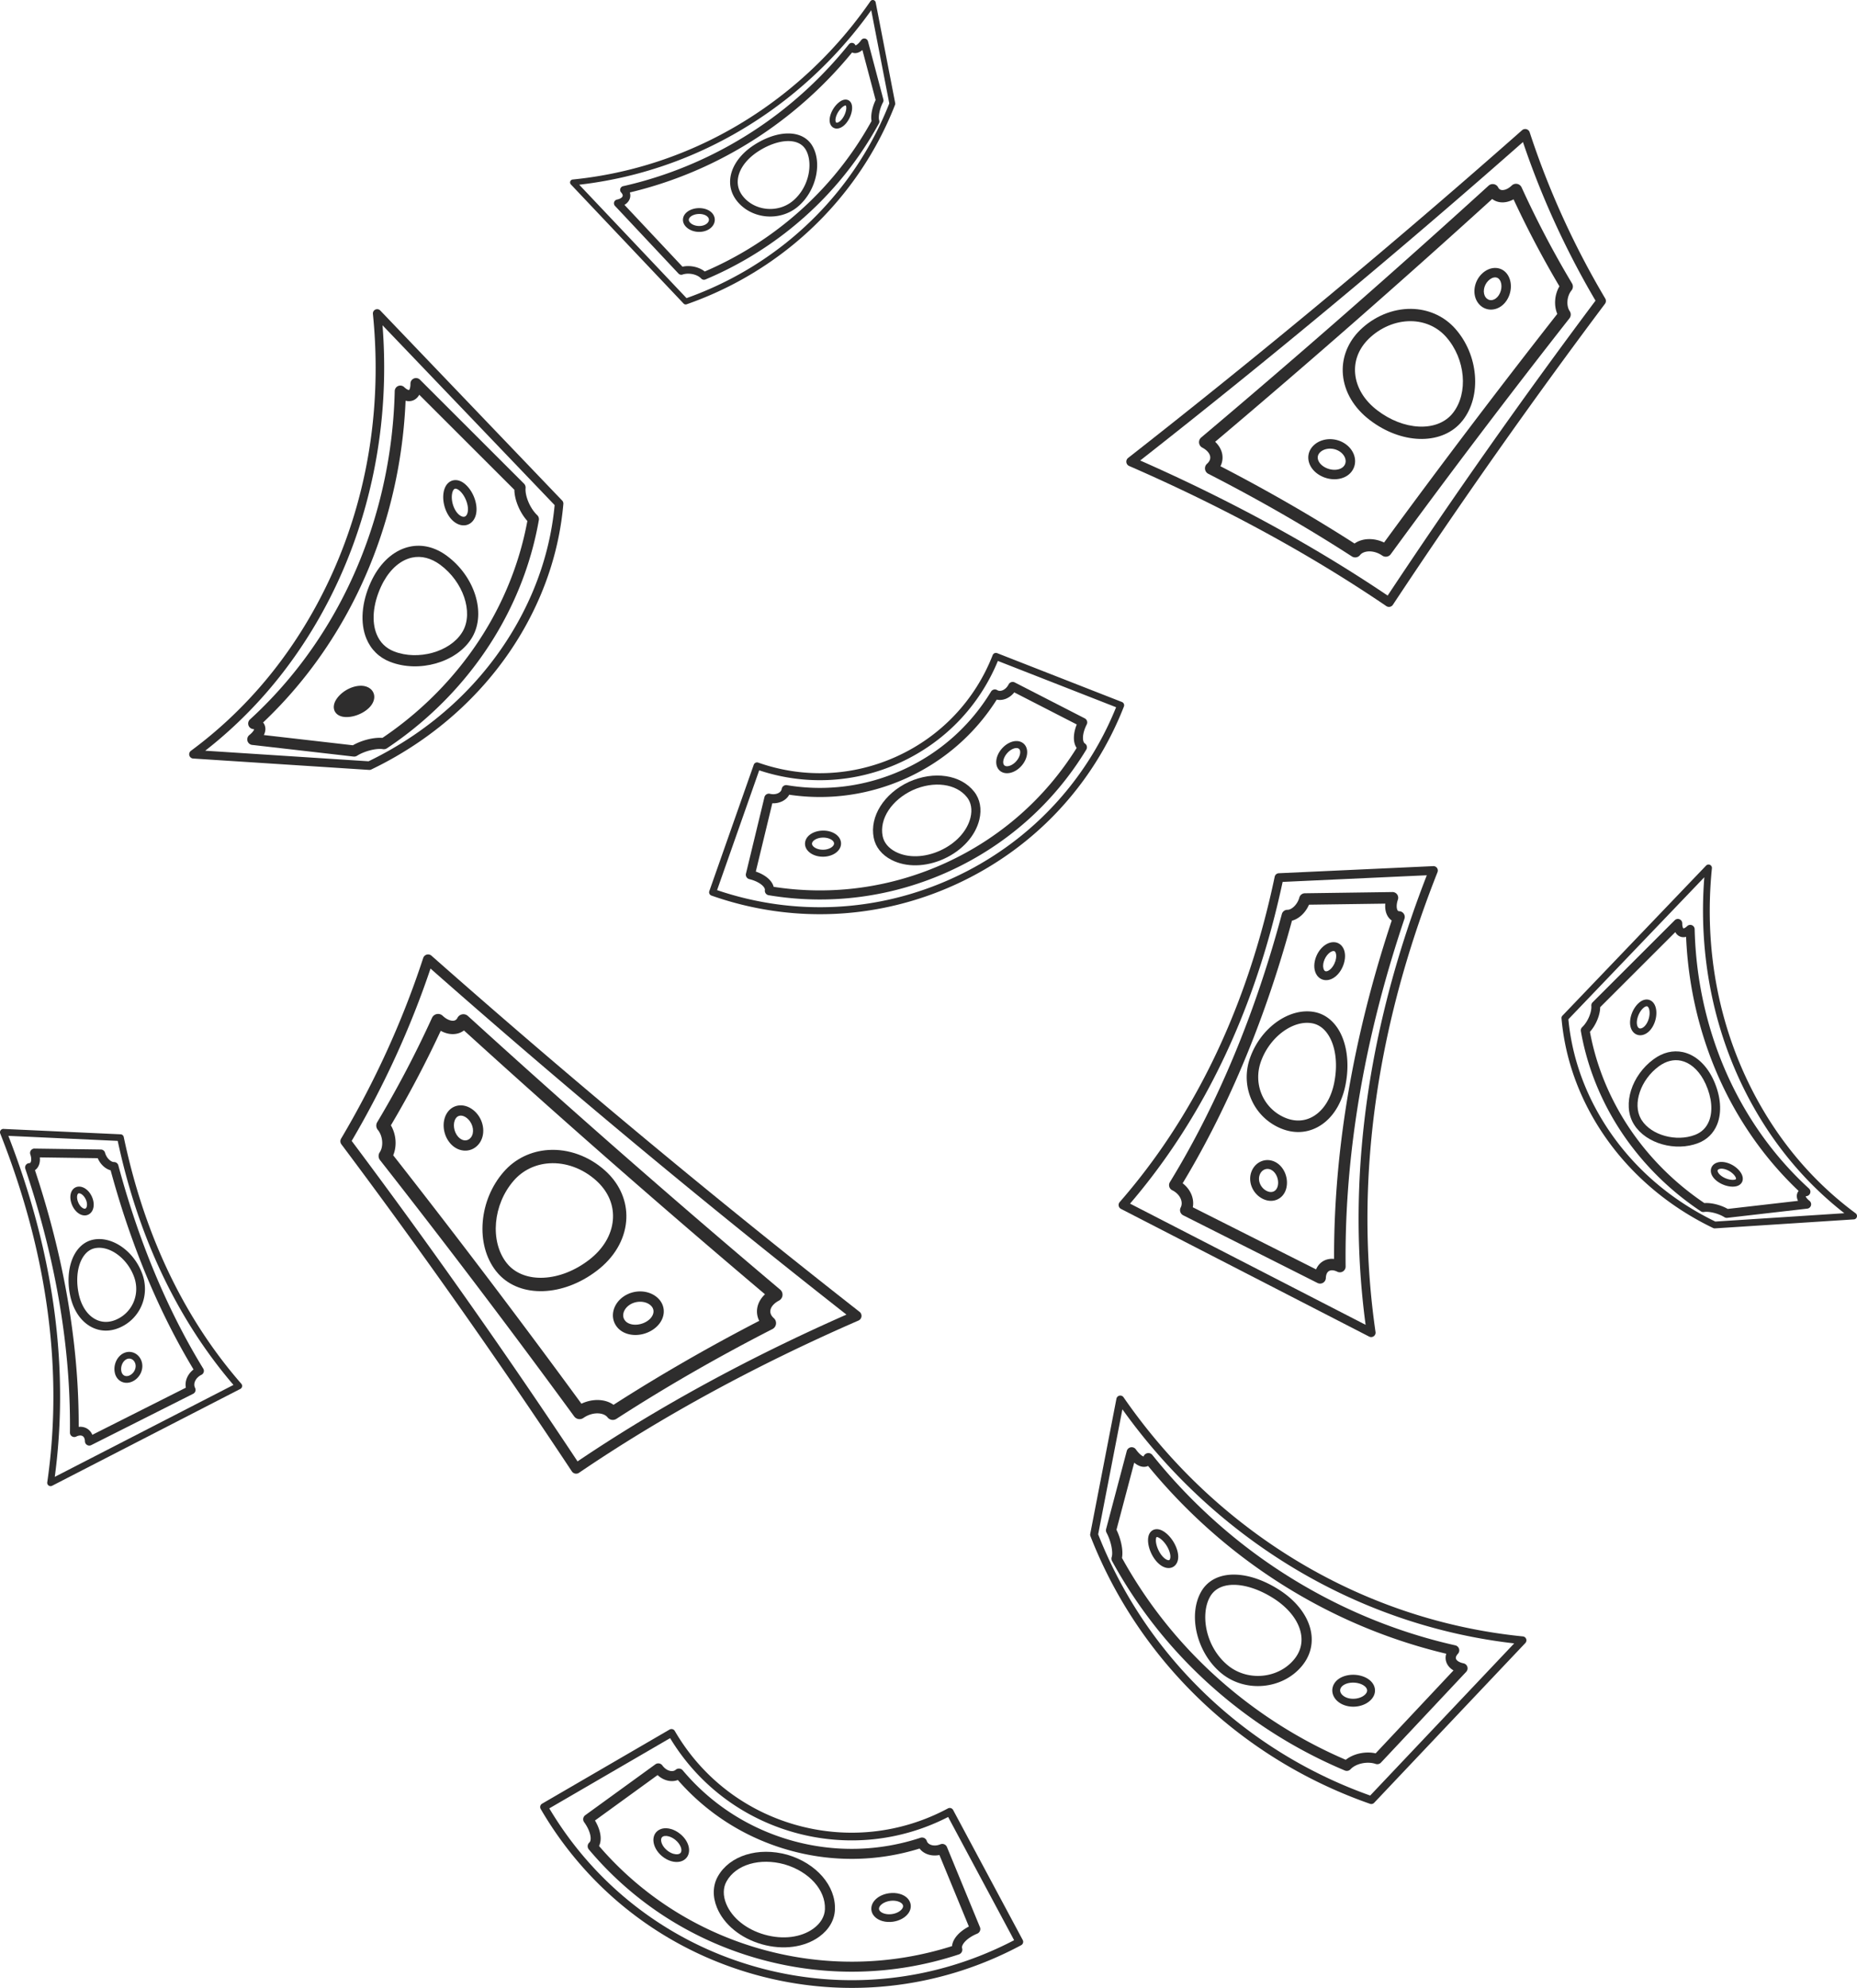 <svg xmlns="http://www.w3.org/2000/svg" viewBox="0 0 10169.91 10885.31"><defs><style>.cls-1{fill:#2e2d2d;}</style></defs><g id="Vrstva_2" data-name="Vrstva 2"><g id="_&#x17D;&#xD3;&#x165;_1" data-name="&#x2014;&#x17D;&#xD3;&#x165;_1"><path class="cls-1" d="M4710.65,7186.32a28.13,28.13,0,0,1-9.45,44.84C4139.14,7476.1,3624.32,7756.55,3171,8064.69a28.15,28.15,0,0,1-39.28-7.76c-402.63-608.29-827.22-1210.81-1262-1790.85a28.17,28.17,0,0,1-1.7-31.23c186.73-315,338.05-647.8,449.7-989.22a28.13,28.13,0,0,1,45.37-12.35c755.91,667.77,1544.62,1323.83,2344.2,1950A29.17,29.17,0,0,1,4710.65,7186.32ZM3162.93,8002.2c438.75-295.92,933.88-566.14,1472.65-803.69C3859,6589.3,3093.09,5952.08,2357.74,5303.62c-109.55,325.31-254.65,642.48-431.74,943.74C2351.86,6816.11,2767.83,7406.24,3162.93,8002.2Z"></path><path class="cls-1" d="M4275.86,7064.76a36.57,36.57,0,0,1-9.85,57.12c-26.37,13.92-43.41,33-46.75,52.41-2.66,15.46,3.74,30.44,18.54,43.57a36.59,36.59,0,0,1-7.63,59.89c-299.73,153.4-587.17,318.8-854.31,491.56a36.53,36.53,0,0,1-48.62-8.15c-.73-.93-1.51-1.84-2.32-2.72v0c-22.86-24.81-80.57-28.31-130,6a36.58,36.58,0,0,1-50.4-8.46c-344.2-470.89-701.94-943-1063.28-1403.36a36.52,36.52,0,0,1-1.54-43c21.76-32.35,16.84-89.68-10.56-122.72a36.62,36.62,0,0,1-3.25-42.11,5841.32,5841.32,0,0,0,300-571.3,36.55,36.55,0,0,1,58.46-11.32c24.51,23.28,47.73,29.11,61.29,26.78,8.83-1.54,15-6.38,19.53-15.22a36.56,36.56,0,0,1,57.25-10.53C3120.59,6071.3,3696,6575.44,4272.51,7061.58A36.1,36.1,0,0,1,4275.86,7064.76ZM4158,7232.63a112.51,112.51,0,0,1-10.78-70.76c4.73-27.41,19.56-53.24,42.27-74.67-555.68-469.3-1109.92-955-1648.5-1444.61A97.93,97.93,0,0,1,2498,5661c-27.3,4.73-56.61-1.21-84.38-16.47-81.44,175.05-173.08,348.86-272.94,517.54,29.09,49.38,34,113.66,12.71,164.06,350.12,446.44,696.68,903.79,1030.8,1360.26,61-28.89,130-26.69,175.83,6.05C3610.85,7531.43,3878.93,7376.92,4158,7232.63Z"></path><path class="cls-1" d="M3340.17,6435.92c65.5,71.09,97.09,160.58,89,252.07-9.13,102.65-66.16,198.66-160.58,270.33-185.69,141.8-417,149.82-537.86,18.62-5-5.44-9.88-11.19-14.46-17-55.36-70.9-81.14-166.72-72.53-269.71,8.43-101.26,49.08-198.25,114.46-273.12,61.71-71.28,149-114,245.69-120.06,109.18-6.9,221.91,34,309.21,112.28C3322.6,6417.76,3331.73,6426.76,3340.17,6435.92Zm-555.65,491.43c44.56,48.38,112.9,72.94,192.44,69.21,83.18-3.9,171-38.15,247.33-96.44,77.9-59.11,124.74-136.74,132-218.6,6.37-71.72-17.81-139.49-69.92-196-6.84-7.47-14.28-14.76-22.06-21.72-72.82-65.27-166.07-99.46-255.82-93.77-77,4.86-146.25,38.61-195.11,95.05-113.76,130.33-131.42,332.08-39.44,449.87C2777.3,6919.23,2780.85,6923.37,2784.52,6927.35Z"></path><path class="cls-1" d="M3608.39,7113.72c20.54,22.28,29.77,50.66,26,79.9-4.4,34.36-26.62,66.7-60.9,88.73-63.44,40.68-146.73,36.12-189.63-10.4l-.85-1a102,102,0,0,1-25.65-80.71c4-34.71,24.6-67.52,56.61-90,59.77-42,143.83-37.45,191.4,10.3C3606.4,7111.63,3607.42,7112.68,3608.39,7113.72Zm-183.14,120.1c24.11,26.16,78.07,26.7,117.87,1.18,20.25-13,33.18-30.7,35.46-48.57,1.72-13.31-2.74-25.79-13-36.14-27.87-28-82.46-29.77-119.23-4-18.86,13.22-30.87,31.58-33,50.32a45.83,45.83,0,0,0,11.59,36.74Z"></path><path class="cls-1" d="M2607.92,6093.28c44.74,48.54,51.65,122.94,15.75,169.37-17.94,23.25-43.38,36.72-71.66,37.94-30.31,1.3-60.73-12.09-83.46-36.73l-.86-1c-42.47-46.94-50.62-121.61-18.56-169.94,15.39-23.18,38.62-37.33,65.48-39.91,31.44-3,64.35,10.54,90.32,37.09C2606,6091.19,2607,6092.21,2607.92,6093.28Zm-98,132.45c11.48,12.44,25.94,19.27,39.69,18.68,11.56-.54,21.81-6.11,29.56-16.14,19.75-25.53,13.35-70.43-14.4-98.77-14-14.35-30.39-21.81-44.83-20.43-9.88,1-17.94,6-23.92,15-17.87,27-11.73,73.3,13.39,101.11Z"></path><path class="cls-1" d="M7532.36,7304.29a24.21,24.21,0,0,1-34.25,14.58L6139.2,6619.79a24.24,24.24,0,0,1-7.16-37.44c336.41-385.31,589.1-854.87,751-1395.65,37.24-124.28,70.15-254.1,97.83-385.86a24.27,24.27,0,0,1,22.59-19.21l843.33-38.78a24.19,24.19,0,0,1,26.45,30.89c-.2.66-.43,1.39-.7,2.09-63.72,161.09-120.31,323.86-168.19,483.76-208.42,695.88-266,1380.33-171.25,2034.27A24.71,24.71,0,0,1,7532.36,7304.29ZM6188.71,6590.81l1290.06,663.68c-86.55-647-26.28-1322.48,179.25-2008.78,44.83-149.73,97.24-301.89,155.92-452.9l-789.55,36.32c-27.13,126.79-59,251.66-94.93,371.46C6768.74,5737.18,6519.63,6204.72,6188.71,6590.81Z"></path><path class="cls-1" d="M7368,6944.54a31.43,31.43,0,0,1-44,19.18c-16.63-8.16-31.88-10-43-5.17-8.21,3.58-14,10.89-17.26,21.74a69.09,69.09,0,0,0-2.67,17.88,31.5,31.5,0,0,1-45.61,27.17L6479.8,6654.73a31.5,31.5,0,0,1-13.81-42.5,47.83,47.83,0,0,0,3.36-8.37c9.23-30.74-12-67.82-49.35-86.17a31.46,31.46,0,0,1-13-44.67c229.06-373.89,417.56-805.05,560.24-1281.46,18.3-61.08,36.08-123.8,52.9-186.42a31.63,31.63,0,0,1,31-23.3c21.53.4,54-27.39,64.8-67.21a31.65,31.65,0,0,1,29.95-23.27l477-6.64a31.08,31.08,0,0,1,12,1.19,31.47,31.47,0,0,1,21.13,39.17h0c-.11.42-.28.85-.43,1.26-.6,1.79-1.16,3.53-1.68,5.28-7.79,26-5.24,46,.79,54.17,2,2.72,3.94,3.71,7.49,3.77a31.59,31.59,0,0,1,25.18,13.32,31.14,31.14,0,0,1,4.08,28.18c-25.06,74.43-49,149.68-71.15,223.65C7447.38,5831.82,7363,6397.19,7369.36,6935.13A31.67,31.67,0,0,1,7368,6944.54Zm-160.41,6.36c9.7-23,26.53-40.53,48.28-50,15.39-6.72,32.46-9.13,50.22-7.27-1.68-531.64,83.67-1088.84,253.81-1657,19.44-64.9,40.25-130.77,62-196.22a73,73,0,0,1-18.08-17.54c-14-19.22-19.88-45.43-17.13-74.76l-418,5.82c-18.87,44-54.8,77.44-93.18,87.6-15.36,56.49-31.48,112.93-48,168C6886.65,5680,6701.47,6107,6476.85,6479.31c42.91,33.1,64.79,83.56,55.55,131.44Z"></path><path class="cls-1" d="M7358.38,5982.47c-27.3,91.12-81.09,160-151.48,193.92-59,28.44-124.27,29.8-188.76,4-147-58.93-223.12-219.2-177.12-372.85,2.67-8.94,5.79-17.88,9.26-26.6,61.1-158.14,213.29-263.51,346.36-239.65,50.52,9,94.25,38.55,126.43,85.39,51.83,75.43,69.19,191.07,46.5,309.32A450.28,450.28,0,0,1,7358.38,5982.47Zm-457.09-156.92c-36.6,122.25,23.67,249.65,140.27,296.38,47.65,19.11,95.37,18.35,138-2.22,54.26-26.15,96.34-81.3,118.5-155.3a380.68,380.68,0,0,0,9.65-40.11c19.66-102.28,6-200.19-36.52-262.05-22.76-33.11-51.58-53-85.68-59.06-102.68-18.42-226.82,71.58-276.68,200.65Q6904.53,5814.79,6901.29,5825.55Z"></path><path class="cls-1" d="M7043.14,6511.27c-7.9,26.43-25.05,46.67-48.27,57-23.78,10.61-51.28,9.62-77.45-2.76-53.49-25.27-82.63-87.73-66.34-142.15l.34-1.08c8.64-27.89,27.87-50.42,52.76-61.78,23.65-10.81,50.09-10.88,74.45-.2,49.28,21.58,78.67,83.64,66.93,141.28C7044.91,6504.88,7044.06,6508.13,7043.14,6511.27Zm-145.69-74c-9.46,31.56,8.77,69.46,40.65,84.52,13.2,6.26,26.37,7.07,37,2.32,11.54-5.14,19.85-16.78,23-32.14,7.13-35-10.71-74.93-38.94-87.32a42.35,42.35,0,0,0-34.93-.1c-12.53,5.72-22,17.15-26.64,32.14Z"></path><path class="cls-1" d="M7360,5275.15c-17.18,57.38-62.24,96.77-104.78,91.58-18.05-2.2-33.67-12.11-44-27.89-14.8-22.62-17.59-54.58-7.67-87.71,16.45-54.88,60.94-94.35,103.52-91.87,18.24,1.06,34.18,10.05,44.86,25.25,15.64,22.29,18.62,55.18,8.19,90.24C7360.1,5274.76,7360,5275.13,7360,5275.15ZM7249.92,5265c-6.76,22.63-3.24,39.64,1.8,47.38,3.31,5.07,6.93,6.05,9.37,6.35,14.23,1.73,41.13-19.28,52.56-57.42l23.18,6.94-23.1-7.24c7.18-24.17,3.73-41.31-1.43-48.65-2.73-3.91-5.62-4.59-8.06-4.73C7287,5206.57,7260.14,5230.89,7249.92,5265Z"></path><path class="cls-1" d="M6744.33,9458.48c-346.6-276.73-613.75-638.86-772.61-1047.2a21.5,21.5,0,0,1-1.05-11.91l143.49-740.16a21.53,21.53,0,0,1,38.84-8.15c174.72,252.8,383.76,477.16,621.32,666.81,455.57,363.76,997,586,1565.79,642.78a21.5,21.5,0,0,1,13.51,36.19l-828,874.86a21.55,21.55,0,0,1-22.74,5.52C7226.49,9780.56,6971.27,9639.68,6744.33,9458.48Zm-730.23-1057c156.37,398.92,418,752.71,757.08,1023.4,219.54,175.29,466,312.21,732.77,407.11l788.55-833.13c-561.19-64.32-1094.55-287.63-1545-647.32-227.73-181.83-429.62-395.09-600.68-634.44Z"></path><path class="cls-1" d="M6745.66,9327.19l0,0c-270.11-215.67-490.62-477.77-655.36-779a27.91,27.91,0,0,1-2-22.12c7.81-23.89-1.68-83.13-28.28-133.25a27.93,27.93,0,0,1-2.32-20.27l113-427.05a28,28,0,0,1,49.88-9c9,12.71,18.52,23.24,27.55,30.45,6.95,5.56,11.8,7.77,14.55,8.65a28,28,0,0,1,48.27-8.43,3026.87,3026.87,0,0,0,471.4,470.55c348.17,278,758.81,475.72,1187.53,571.81a28,28,0,0,1,14.4,46.34c-7.8,8.39-11.81,16.76-11.3,23.58.39,5.27,3.57,10.3,9.46,15,7.59,6.07,18.81,10.74,32.45,13.53a28,28,0,0,1,14.82,46.56l-466.73,497a28,28,0,0,1-29.47,7.3c-45.26-15.54-108.08-2.16-137.21,29.25a28,28,0,0,1-31.38,6.75A2624.77,2624.77,0,0,1,6745.66,9327.19Zm-601.08-796.34c160.59,290.66,374.52,543.86,636,752.59a0,0,0,0,1,0,0,2568.62,2568.62,0,0,0,589.5,352.86c42.11-33.59,107.68-47.85,163.64-35.37l426.38-454.1c-25.24-14.75-41.11-37.9-43-63.24a75.6,75.6,0,0,1,3.3-28.07,2964.35,2964.35,0,0,1-600.15-213.44,3024.59,3024.59,0,0,1-572.9-360.65,3084,3084,0,0,1-459.82-454.23,52.53,52.53,0,0,1-7.13,2.73c-14.32,4.27-37.59,4.41-67.28-19.27l-1.54-1.27-97.16,367.16C6137.1,8423.52,6152.87,8486.47,6144.58,8530.85Z"></path><path class="cls-1" d="M6692.12,9165.05c-3.95-3.17-7.9-6.45-11.69-9.82-127.86-111.67-174.58-313.18-102-439.93,24.93-43.57,65.36-73.29,116.92-86,87.59-21.55,200.73,6.31,310.44,76.44a510.58,510.58,0,0,1,42.89,30.71c78.41,62.6,126,140.22,133.89,218.57,6.16,61-12.22,119.2-53.17,168.28C7023.38,9250.53,6823.13,9269.64,6692.12,9165.05Zm321.68-384.83a451.7,451.7,0,0,0-38.17-27.32c-95.38-61-195.18-86.88-266.89-69.25-36.84,9.07-64.34,29.08-81.74,59.46-52.59,91.79-28.43,266.34,90.33,370.08,3.22,2.83,6.47,5.55,9.7,8.14,107.79,86.06,272.4,70.57,359.43-33.84,31.54-37.79,45.14-80.45,40.47-126.81C7120.53,8897.44,7080.36,8833.36,7013.8,8780.22Z"></path><path class="cls-1" d="M6351,8566.74a140.87,140.87,0,0,1-22-22.24c-34.7-43.27-50.75-105.22-36.56-141,5.84-14.64,16.69-24.75,30.57-28.42,18.46-4.9,39.74,1.7,61.52,19.1a172.92,172.92,0,0,1,22.56,21.91c33.41,38.63,58.21,101.27,38.39,141.34-7.16,14.52-19.3,24.35-34.17,27.65C6392.41,8589.25,6371,8582.75,6351,8566.74Zm-17-150.08a7.53,7.53,0,0,0-1.51,2.68c-7.62,19.18,3.66,65.27,30.11,98.26a98.68,98.68,0,0,0,15.28,15.51c11.05,8.83,19.89,10.86,24.1,9.93.94-.22,2.94-.65,4.94-4.73,8.45-17-2.77-59.87-32.36-94.07a129.45,129.45,0,0,0-16.87-16.46c-14.17-11.32-22.42-11.64-23.69-11.12Z"></path><path class="cls-1" d="M7328.74,9318.68c-18.81-15-30.2-34.94-32.11-56.11-1.72-19.54,4.88-39,18.66-54.73,32-36.6,100-48,154.84-25.81a119.4,119.4,0,0,1,29.74,17.07c17.85,14.23,28.53,32.91,30.09,52.58,1.52,19.25-5.43,38-20.12,54.1-35.58,39.09-104.36,51.27-156.59,27.72A114.86,114.86,0,0,1,7328.74,9318.68ZM7473,9232.74a76.48,76.48,0,0,0-19-10.82c-37.6-15.17-86.3-8.66-106.32,14.25-6.14,7-8.89,14.61-8.17,22.57,1.22,13.65,13.18,27.32,31.41,35.51,34.46,15.54,84.5,7.4,107.09-17.43,6.57-7.23,9.62-14.53,9-21.73C7486.44,9247.42,7481.46,9239.49,7473,9232.74Z"></path><path class="cls-1" d="M2045.12,1705a23.46,23.46,0,0,1,37.42-4.72L3078.83,2741.1a23.55,23.55,0,0,1,6.44,18.31c-20.75,236.38-92.22,464.54-212.43,678.09-91.94,163.35-209.79,312.52-350.29,443.35-143.74,133.86-308.38,245.84-489.29,332.78a23.68,23.68,0,0,1-11.71,2.27l-961.5-62.21a23.48,23.48,0,0,1-21-34.89,1.18,1.18,0,0,1,.11-.19,23.56,23.56,0,0,1,6.5-7.37c271.83-200.9,496.6-457.25,668.11-761.95,273.38-485.68,387-1049.45,328.49-1630.39A23.32,23.32,0,0,1,2045.12,1705ZM3037.5,2765.87l-942.57-984.68c21.35,273.29,4.8,544.8-49.32,808.07-57.18,278.19-155.07,541.67-290.94,783.08-164.1,291.49-376.09,539.63-630.76,738.41l894.53,57.88c349.86-169.43,631.07-430.12,813.46-754.16C2947,3210,3016.17,2991.8,3037.5,2765.87Z"></path><path class="cls-1" d="M2165.75,2126.88a30.54,30.54,0,0,1,47.72-7.11c15.39,14.72,25.05,16.21,26.64,15.8a8.61,8.61,0,0,0,2.17-2.92c1.73-3.05,5.72-12.25,5.54-31.61a30.53,30.53,0,0,1,52.11-21.89l569.64,569.08a30.53,30.53,0,0,1,8.81,24.53c-3.7,38.61,21,107.32,63.6,148a30.55,30.55,0,0,1,9,27.39c-35.67,203.06-106,398.83-209,581.88C2593,3694.65,2377.57,3925.46,2119,4097.49a30.52,30.52,0,0,1-21.83,4.72c-36.52-5.93-101.33,10.56-141.54,36a30.36,30.36,0,0,1-19.82,4.52l-552.25-63.44a30.16,30.16,0,0,1-13.87-3.92,30.58,30.58,0,0,1-4-50.57c10.93-8.7,19.37-17.78,23.77-25.6a27.69,27.69,0,0,0,2.35-5.21,32,32,0,0,0-7-1.84,30.52,30.52,0,0,1-15.74-52.67c183.92-168.13,340.59-366,465.68-588.26,204-362.48,317.12-780.93,327-1210.11A30.49,30.49,0,0,1,2165.75,2126.88Zm129.76,35.74c-10.48,18.61-27,30.46-46.48,33.37a69.12,69.12,0,0,1-27.82-1.76c-17.69,421.05-132.45,830.36-333.18,1187-121.3,215.52-271.64,408.76-447.2,575a55.61,55.61,0,0,1,7,10.92c8.29,17.19,7.25,37.56-2.85,57.79l487.53,56c48.57-27.74,114-44,161.92-40.45,246.45-166,451.83-387.27,594.3-640.39,97-172.42,164.08-356.47,199.36-547.25-41.65-46.41-70.59-115.94-71.12-170.83l-520.9-520.4Z"></path><path class="cls-1" d="M2048.47,3152.81c48.48-86.12,117.87-142.7,195.4-159.32,68.7-14.74,139,2.52,203.16,49.9,152,112.07,215.27,310.68,141,442.7-2.37,4.2-4.91,8.39-7.54,12.43-82.48,129.24-285.68,186.95-443.59,125.78-60.77-23.5-106-67.8-130.63-128.14-34.74-84.89-26.11-196.67,23.67-306.69C2035.65,3176.82,2041.9,3164.49,2048.47,3152.81Zm486.3,303.32c58.7-104.27,1.91-270.79-124-363.6-49.74-36.7-103-50.29-154.13-39.33-60.16,12.89-115.2,58.92-155,129.56-5.71,10.15-11.13,20.88-16.14,31.91-42.88,94.76-51.2,189-22.79,258.37,18.43,45.05,50.79,76.77,96.16,94.32,130.37,50.49,303.35,2.88,370.2-101.9C2531.17,3462.29,2533.05,3459.22,2534.77,3456.13Z"></path><path class="cls-1" d="M2441,2662.24c10.12-18,25.7-29.53,43.86-32.51,14.91-2.45,38.3-.31,65,23.7,43.72,39.37,68.77,110.75,57,162.53a94.38,94.38,0,0,1-9.62,25.54c-10.33,18.36-26.62,30.46-45.83,34.12-21.9,4.12-45.57-3-66.61-20.22-41.57-33.83-65.69-104.78-54.94-161.49A104.18,104.18,0,0,1,2441,2662.24Zm115.35,156.21a47.37,47.37,0,0,0,4.71-12.85c7.94-34.9-12-89.67-42.63-117.25-9.72-8.75-19.42-13.33-25.94-12.25-3.93.64-7.49,3.73-10.55,9.18a57.52,57.52,0,0,0-5.89,17.41c-7.57,39.9,10,93.17,38.47,116.31,10,8.14,20.27,12,28.21,10.45C2548.21,2828.4,2552.8,2824.71,2556.32,2818.45Z"></path><path class="cls-1" d="M1879.67,3901.15c-36.05-8-37.41-41.18-4.67-75.72s86.71-54.81,122.14-43.9,39.25,46.39,7.09,77.92S1915.68,3909.05,1879.67,3901.15Z"></path><path class="cls-1" d="M1838.56,3835a131.8,131.8,0,0,1,19.39-25.78c39.89-42,102.69-63.55,146.1-50.16,20,6.16,34.82,18.9,41.59,35.85,7,17.47,4.85,37.7-6,57a109.5,109.5,0,0,1-19,24.31c-37.26,36.63-101.42,57.67-146,47.86-20.17-4.43-35.14-15.58-42.2-31.35C1824.9,3875.91,1827.08,3855.44,1838.56,3835Zm53.47,6.56a85.68,85.68,0,0,0-12.54,16.48c-4.89,8.69-4.88,13.92-4.18,15.47s3.79,3.41,9.4,4.66c25.89,5.69,74.58-7.49,103.06-35.51a63.28,63.28,0,0,0,10.94-13.83c3.68-6.52,4.88-12.54,3.29-16.52-1.87-4.7-8.18-7.25-11.77-8.36"></path><path class="cls-1" d="M4126,10810c-493.68-140-907.4-461.25-1164.91-904.58a21.07,21.07,0,0,1,7.63-28.81l698.06-405.79a21.06,21.06,0,0,1,16-2.17,20.8,20.8,0,0,1,12.82,9.79c146.39,252,381.55,434.64,662.18,514.2s576.67,47.58,833.55-90.08a21.08,21.08,0,0,1,28.52,8.63L5601,10623a21.1,21.1,0,0,1-8.64,28.51C5140.47,10893.65,4619.69,10949.93,4126,10810ZM3008.22,9902.33c252.67,424.48,652.91,732,1129.29,867.06s978.44,83.43,1416.32-145.23l-361.28-674.73c-262.17,134.56-561.84,164.37-846.27,83.71s-523.84-263.31-676.37-515.46Z"></path><path class="cls-1" d="M4150.19,10724.7s0,0,0,0c-363.57-103.1-683.56-309.7-925.37-597.43a27.39,27.39,0,0,1,3.05-38.33c12.9-11.16,10.06-57.17-28.84-111.07a27.37,27.37,0,0,1,6.12-38.2l384-278.55a27.36,27.36,0,0,1,38.28,6.11c10.48,14.5,24.36,24.78,39.07,28.94,13.33,3.79,25.64,1.93,33.79-5.1a27.33,27.33,0,0,1,38.89,3.08c155.31,184.8,360.83,317.47,594.35,383.69,0,0,0,0,.07,0,233.59,66.23,478.21,61.18,707.37-14.58a27.36,27.36,0,0,1,34.72,17.78c3.23,10.27,12.74,18.33,26.07,22.09,14.72,4.2,31.92,2.72,48.44-4.11a27.39,27.39,0,0,1,35.79,14.88l180.65,438.66a27.36,27.36,0,0,1-14.82,35.72c-61.42,25.48-88,63.12-82.88,79.41a27.38,27.38,0,0,1-17.53,34.24C4894.58,10819.91,4513.74,10827.76,4150.19,10724.7Zm-869.55-616.36c233,270.81,538.4,465.51,884.49,563.65s708.2,92.71,1048.7-15.46c3.59-38.68,37.68-78.73,92.21-107.28l-161.24-391.58c-19.76,3.91-39.68,3.36-58-1.81-21.33-6.06-38.84-17.81-50.65-33.55-233.21,72.43-480.79,75.34-717.53,8.24a.13.13,0,0,1-.08,0c-236.66-67.1-445.79-199.54-606.32-383.64-18.31,7.2-39.36,8-60.7,2-18.29-5.19-35.54-15.19-50.28-28.89l-342.82,248.67C3289.89,10021.57,3297.88,10073.54,3280.64,10108.34Z"></path><path class="cls-1" d="M4172.37,10646.45c-116-32.91-208-108-246-200.79-24.85-60.64-23-121.34,5.14-171,63.92-113.81,220.1-162.65,379.71-118.65,159.34,46.44,266.62,170,261.28,300.53-2.07,56.89-32.38,109.52-85.35,148.07C4406,10663.71,4288.36,10679.32,4172.37,10646.45Zm123.9-437.7c-134.9-37.18-265.43,1-317.06,92.9-19.74,34.76-20.49,78.5-2.14,123.25,31.71,77.36,110.31,140.49,210.24,168.82s200,15.91,267.6-33.35c39.08-28.45,61.41-66.05,62.85-105.89C4522.09,10349,4431,10248,4296.27,10208.75Z"></path><path class="cls-1" d="M3676.81,10191.67c-17.85-5.08-35.46-14.55-51-27.43-27.89-23.13-45.59-54.59-47.32-84.11-1.13-19.17,4.74-36.54,16.51-48.89,18.35-19.31,47.29-25.15,79.37-16,18.13,5.14,36.11,14.82,52,28,45.25,37.7,60.51,92.15,35.5,126.71C3744.93,10193.37,3712.31,10201.74,3676.81,10191.67Zm-13.91-135.94c-16.29-4.61-30.25-2.92-37.35,4.56-4.67,4.9-5.28,12.15-5,17.37.82,14,9.7,35.51,32.2,54.15,11,9.17,23.3,15.84,35.53,19.3,17.73,5,33.21,2.71,39.44-5.92,11.3-15.59-1.66-47.43-28.26-69.59C3688.11,10066.18,3675.44,10059.3,3662.9,10055.73Z"></path><path class="cls-1" d="M4832.88,10519.48c-35.5-10.06-58.87-34.28-61-63.19-3.14-42.58,38.42-80.92,96.68-89.21,20.48-2.89,40.87-1.68,59,3.46,32.1,9.11,53.64,29.28,59.14,55.32,3.54,16.68-.58,34.56-11.6,50.28-17,24.23-48.56,41.7-84.48,46.76C4870.71,10525.72,4850.73,10524.54,4832.88,10519.48Zm83.19-108.4c-12.54-3.54-26.93-4.35-41.61-2.29-34.22,4.88-62,25.21-60.55,44.39.78,10.63,12.74,20.74,30.48,25.75,12.22,3.48,26.18,4.25,40.34,2.22,29-4.06,47.84-17.75,55.86-29.19,3-4.28,6.29-10.78,4.9-17.4C4943.35,10424.48,4932.37,10415.71,4916.07,10411.08Z"></path><path class="cls-1" d="M6178.26,2507.58c735.86-576.22,1461.69-1180,2157.36-1794.53a25.88,25.88,0,0,1,41.75,11.37c102.74,314.2,242,620.51,413.84,910.37a25.93,25.93,0,0,1-1.55,28.75c-400.12,533.79-790.86,1088.28-1161.4,1648.09a25.89,25.89,0,0,1-36.14,7.14c-417.2-283.59-891-541.67-1408.25-767.09a25.87,25.87,0,0,1-5.61-44.1ZM8737.85,1646.3c-163-277.24-296.49-569.13-397.32-868.51C7663.8,1374.56,6958.91,1961,6244.27,2521.63c495.81,218.63,951.49,467.3,1355.25,739.63C7963.14,2712.81,8345.94,2169.71,8737.85,1646.3Z"></path><path class="cls-1" d="M6578.39,2395.61C7109,1948.23,7638.5,1484.28,8152.2,1016.7a33.67,33.67,0,0,1,52.69,9.68c4.12,8.15,9.84,12.59,18,14,12.49,2.14,33.86-3.22,56.41-24.65a33.64,33.64,0,0,1,53.81,10.42,5375.41,5375.41,0,0,0,276.06,525.76,33.63,33.63,0,0,1-3,38.75c-25.21,30.4-29.72,83.17-9.7,112.93a33.61,33.61,0,0,1-1.41,39.57c-332.54,423.62-661.77,858.12-978.54,1291.49a33.65,33.65,0,0,1-46.37,7.78c-45.51-31.6-98.61-28.36-119.66-5.54v0c-.73.81-1.46,1.65-2.13,2.5a33.63,33.63,0,0,1-44.75,7.5c-245.85-159-510.37-311.2-786.22-452.38a33.67,33.67,0,0,1-7-55.11c13.61-12.09,19.52-25.87,17.06-40.09-3.08-17.86-18.76-35.43-43-48.23a33.66,33.66,0,0,1-9.06-52.57A34.26,34.26,0,0,1,6578.39,2395.61Zm839.71,580.6c42.23-30.12,105.69-32.16,161.81-5.58,307.5-420.08,626.44-841,948.65-1251.82-19.6-46.38-15.08-105.55,11.69-151-91.9-155.22-176.23-315.18-251.17-476.27-25.57,14-52.54,19.5-77.67,15.16a90.37,90.37,0,0,1-39.49-17c-495.64,450.6-1005.7,897.56-1517.09,1329.45,20.9,19.72,34.55,43.49,38.91,68.72a103.64,103.64,0,0,1-9.91,65.11C6940.6,2685.83,7187.31,2828,7418.1,2976.21Z"></path><path class="cls-1" d="M7461.33,1795.31c80.34-72,184.08-109.68,284.57-103.33,89,5.62,169.31,44.9,226.1,110.49,60.17,68.9,97.57,158.16,105.33,251.34,7.92,94.79-15.81,183-66.76,248.22-4.21,5.39-8.69,10.68-13.3,15.69-111.25,120.75-324.1,113.37-495-17.13-86.89-66-139.38-154.31-147.78-248.78-7.46-84.19,21.63-166.56,81.91-232C7444.18,1811.4,7452.59,1803.12,7461.33,1795.31Zm496.17,465.33c84.66-108.41,68.4-294.07-36.29-414-45-51.93-108.73-83-179.55-87.47-82.6-5.22-168.41,26.22-235.42,86.31-7.16,6.39-14,13.11-20.32,20-47.95,52-70.2,114.43-64.33,180.42,6.66,75.35,49.79,146.78,121.47,201.17,70.22,53.65,151.06,85.18,227.62,88.77,73.18,3.43,136.09-19.18,177.1-63.69C7951.15,2268.43,7954.42,2264.62,7957.5,2260.64Z"></path><path class="cls-1" d="M7192.34,2440.72c43.78-43.95,121.14-48.11,176.15-9.49,29.48,20.69,48.45,50.89,52.1,82.83a93.77,93.77,0,0,1-23.6,74.27l-.78.88c-39.47,42.83-116.13,47-174.51,9.57-31.55-20.26-52-50-56.06-81.65-3.45-26.92,5-53,23.93-73.52C7190.47,2442.65,7191.41,2441.68,7192.34,2440.72Zm166.14,113a42.17,42.17,0,0,0,10.66-33.82c-2-17.25-13-34.13-30.4-46.31-33.83-23.75-84.07-22.09-109.71,3.65-9.49,9.52-13.6,21-12,33.25,2.09,16.44,14,32.73,32.62,44.7,36.64,23.49,86.3,23,108.49-1.08Z"></path><path class="cls-1" d="M8113,1501.61c23.9-24.43,54.2-36.87,83.13-34.12,24.71,2.36,46.11,15.38,60.25,36.73,29.51,44.46,22,113.19-17.06,156.38l-.8.88c-20.93,22.69-48.92,35-76.82,33.82-26-1.13-49.43-13.54-65.95-34.93-33-42.73-26.67-111.19,14.5-155.87C8111.17,1503.52,8112.11,1502.57,8113,1501.61ZM8201,1625.89c23.12-25.6,28.76-68.22,12.3-93.05-5.5-8.31-12.9-12.92-22-13.81-13.3-1.26-28.34,5.6-41.26,18.8-25.54,26.09-31.43,67.41-13.27,90.89,7.13,9.24,16.58,14.37,27.22,14.86,12.65.55,26-5.73,36.52-17.18Z"></path><path class="cls-1" d="M258.78,8116.84c71.9-496,28.19-1015.21-129.89-1543.05C92.56,6452.5,49.64,6329.06,1.31,6206.87c-.21-.55-.38-1.09-.54-1.59a18.33,18.33,0,0,1,12.32-22.82,17.71,17.71,0,0,1,7.75-.6l639.68,29.39a18.44,18.44,0,0,1,17.14,14.58c21,99.94,46,198.43,74.19,292.67,122.85,410.21,314.52,766.37,569.68,1058.64a18.37,18.37,0,0,1-5.43,28.39L285.36,8135.81a18.39,18.39,0,0,1-26-11.08A19,19,0,0,1,258.78,8116.84Zm457.9-1587.79c-27.22-90.88-51.42-185.59-72-281.78L45.8,6219.74c44.5,114.54,84.26,230,118.25,343.52C320,7083.85,365.67,7596.23,300,8087l978.53-503.41C1027.55,7290.69,838.58,6936.06,716.68,6529.05Z"></path><path class="cls-1" d="M383,7844.74c4.84-408.05-59.18-836.88-190.28-1274.64-16.8-56.1-35-113.18-54-169.66a23.59,23.59,0,0,1,3.1-21.34A23.94,23.94,0,0,1,161,6369a6.21,6.21,0,0,0,5.69-2.87c4.57-6.22,6.5-21.35.59-41.08-.38-1.33-.82-2.66-1.27-4a9.44,9.44,0,0,1-.32-.94h0a23.89,23.89,0,0,1,25.1-30.62l361.78,5a24,24,0,0,1,22.72,17.67c8.18,30.2,32.82,51.26,49.15,51a24,24,0,0,1,23.49,17.67c12.75,47.5,26.25,95.08,40.12,141.41,108.23,361.36,251.2,688.4,425,972a23.86,23.86,0,0,1-9.83,33.89c-28.33,13.91-44.44,42-37.45,65.36a36.1,36.1,0,0,0,2.56,6.34,23.87,23.87,0,0,1-10.48,32.24L499.69,7913.15a23.87,23.87,0,0,1-34.59-20.61,52.4,52.4,0,0,0-2-13.56c-2.47-8.22-6.87-13.76-13.09-16.48-8.41-3.65-20-2.27-32.58,3.91A23.86,23.86,0,0,1,384,7851.85,24.25,24.25,0,0,1,383,7844.74Zm634.85-246.05c-7-36.32,9.59-74.6,42.13-99.72-170.37-282.38-310.84-606.26-417.71-963.09-12.51-41.78-24.74-84.6-36.38-127.44-29.11-7.72-56.36-33.08-70.68-66.46l-317.05-4.4c2.09,22.25-2.34,42.11-13,56.69a55,55,0,0,1-13.71,13.3c16.47,49.66,32.26,99.62,47,148.84C367.51,6987.34,432.25,7410,431,7813.26a74.86,74.86,0,0,1,38.08,5.5c16.51,7.18,29.27,20.5,36.63,37.93Z"></path><path class="cls-1" d="M382.85,7086.84c-17.22-89.7-4-177.4,35.27-234.62,24.42-35.53,57.58-57.92,95.9-64.77,100.94-18.09,216.38,61.83,262.72,181.78,2.63,6.62,5,13.4,7,20.18,34.89,116.54-22.86,238.11-134.35,282.8-48.91,19.61-98.43,18.58-143.18-3-53.4-25.74-94.2-78-114.89-147.09A338.39,338.39,0,0,1,382.85,7086.84ZM732.3,6986.63c-37.82-97.91-132-166.17-209.86-152.21-25.86,4.61-47.73,19.7-65,44.82-32.24,46.92-42.61,121.17-27.71,198.76a285.58,285.58,0,0,0,7.32,30.42c16.8,56.14,48.71,98,89.89,117.8,32.35,15.61,68.55,16.18,104.69,1.68,88.44-35.44,134.17-132.07,106.39-224.8C736.41,6997.64,734.5,6992.17,732.3,6986.63Z"></path><path class="cls-1" d="M628.62,7515.89c-8.91-43.72,13.38-90.79,50.77-107.17a68.3,68.3,0,0,1,56.47.14c18.88,8.63,33.46,25.73,40,46.87l.26.84c12.36,41.28-9.74,88.64-50.32,107.82-19.85,9.37-40.7,10.13-58.74,2.09-17.61-7.85-30.62-23.21-36.61-43.26C629.75,7520.85,629.12,7518.38,628.62,7515.89Zm112.21-49.24c-3.54-11.38-10.71-20-20.21-24.38a32.15,32.15,0,0,0-26.5.07c-21.41,9.4-34.94,39.72-29.53,66.24,2.37,11.64,8.67,20.48,17.43,24.38,8.1,3.6,18.09,3,28.12-1.76,24.17-11.43,38-40.17,30.82-64.1Z"></path><path class="cls-1" d="M390,6585.3c-7.9-26.6-5.64-51.54,6.22-68.45a44.11,44.11,0,0,1,34-19.15c32.31-1.89,66,28.05,78.52,69.69,7.52,25.13,5.41,49.38-5.82,66.53-7.84,11.95-19.68,19.47-33.37,21.14-32.28,3.93-66.45-25.94-79.48-69.46C390.09,6585.59,390,6585.3,390,6585.3Zm42.39-51a7.38,7.38,0,0,0-6.11,3.6c-3.91,5.57-6.53,18.57-1.09,36.9l-17.52,5.49,17.58-5.26c8.68,28.93,29.08,44.88,39.88,43.55,1.84-.22,4.59-1,7.1-4.8,3.83-5.87,6.49-18.78,1.36-35.95C465.86,6552,445.47,6533.58,432.4,6534.34Z"></path><path class="cls-1" d="M3760.57,1666.18a16,16,0,0,1-17-4.11L3126.47,1010a16,16,0,0,1,10.07-27c423.93-42.3,827.5-208,1167.07-479.09,177.06-141.36,332.87-308.58,463.09-497A16.05,16.05,0,0,1,4795.65,13l106.94,551.69a16,16,0,0,1-.78,8.87c-118.4,304.36-317.52,574.27-575.86,780.53C4156.8,1489.14,3966.58,1594.14,3760.57,1666.18ZM4771.34,56.12A2361.45,2361.45,0,0,1,4323.62,529C3987.85,797.09,3590.31,963.54,3172,1011.48l587.74,621c198.83-70.73,382.53-172.78,546.17-303.44,252.69-201.76,447.74-465.46,564.29-762.79Z"></path><path class="cls-1" d="M3863.46,1530.29a20.87,20.87,0,0,1-23.38-5c-21.71-23.42-68.54-33.39-102.28-21.81a20.84,20.84,0,0,1-22-5.44L3368,1127.53a20.84,20.84,0,0,1,11-34.7c10.17-2.07,18.53-5.56,24.19-10.08,4.39-3.5,6.76-7.25,7-11.18.39-5.08-2.6-11.32-8.41-17.58a20.86,20.86,0,0,1,10.73-34.54c319.54-71.61,625.62-219,885.12-426.19A2256.12,2256.12,0,0,0,4649,242.54a20.85,20.85,0,0,1,36,6.27c2-.65,5.66-2.29,10.84-6.44,6.73-5.37,13.84-13.23,20.54-22.7a20.84,20.84,0,0,1,37.17,6.7l84.22,318.31a20.79,20.79,0,0,1-1.73,15.1c-19.83,37.36-26.9,81.52-21.08,99.32a20.82,20.82,0,0,1-1.52,16.49C4690.67,900.1,4526.32,1095.45,4325,1256.2c0,0,0,0,0,0A1956.79,1956.79,0,0,1,3863.46,1530.29Zm932-982.6L4723,274l-1.14,1c-22.13,17.66-39.48,17.54-50.14,14.36a37.74,37.74,0,0,1-5.32-2,2298.54,2298.54,0,0,1-342.72,338.57,2254.52,2254.52,0,0,1-427,268.81,2210.07,2210.07,0,0,1-447.32,159.09,56.17,56.17,0,0,1,2.46,20.91c-1.4,18.89-13.22,36.15-32,47.14l317.81,338.46c41.7-9.29,90.57,1.34,122,26.37a1914.86,1914.86,0,0,0,439.38-263,0,0,0,0,1,0,0c194.86-155.57,354.3-344.29,474-560.94C4766.8,629.59,4778.55,582.67,4795.45,547.69Z"></path><path class="cls-1" d="M4038.91,1104.28c-30.51-36.58-44.21-80-39.63-125.42,5.92-58.4,41.36-116.26,99.81-162.91a375.45,375.45,0,0,1,32-22.89c81.76-52.27,166.09-73,231.37-57,38.44,9.44,68.58,31.59,87.15,64.07,54.13,94.47,19.3,244.67-76,327.9-2.84,2.52-5.78,5-8.72,7.33C4267.22,1213.33,4118,1199.09,4038.91,1104.28ZM4040.78,983c-3.48,34.56,6.65,66.36,30.17,94.53,64.87,77.82,187.56,89.36,267.9,25.21,2.4-1.92,4.83-4,7.23-6.07,88.51-77.32,106.52-207.42,67.32-275.83-13-22.65-33.46-37.55-60.92-44.32-53.45-13.14-127.83,6.15-198.93,51.62a335.43,335.43,0,0,0-28.44,20.36C4075.49,888.14,4045.56,935.91,4040.78,983Z"></path><path class="cls-1" d="M4574.2,703.07c-11.08-2.46-20.13-9.79-25.47-20.61-14.78-29.87,3.71-76.56,28.62-105.35a128.88,128.88,0,0,1,16.81-16.33c16.23-13,32.09-17.88,45.85-14.23,10.35,2.74,18.44,10.26,22.78,21.18,10.58,26.69-1.38,72.86-27.24,105.11a104.74,104.74,0,0,1-16.4,16.58C4604.22,701.35,4588.25,706.2,4574.2,703.07Zm57.64-125.51c-.95-.38-7.09-.15-17.67,8.29a97.17,97.17,0,0,0-12.57,12.27c-22.05,25.49-30.41,57.41-24.12,70.11,1.5,3,3,3.37,3.69,3.53,3.14.68,9.72-.82,18-7.41a73.06,73.06,0,0,0,11.38-11.56c19.72-24.59,28.13-58.94,22.45-73.23a5.59,5.59,0,0,0-1.12-2Z"></path><path class="cls-1" d="M3872.09,1260.92c-38.93,17.56-90.19,8.48-116.71-20.66-11-12-16.13-26-15-40.32,1.16-14.67,9.12-28.58,22.42-39.19A88.82,88.82,0,0,1,3785,1148c40.87-16.5,91.58-8,115.41,19.24,10.27,11.74,15.19,26.23,13.91,40.79-1.43,15.77-9.92,30.64-23.93,41.82A85.4,85.4,0,0,1,3872.09,1260.92Zm-99.72-58.44c-.43,5.37,1.84,10.81,6.73,16.2,16.84,18.51,54.14,24.58,79.83,13,13.58-6.1,22.5-16.29,23.41-26.47.53-5.93-1.52-11.58-6.1-16.82-14.92-17.07-51.21-21.93-79.24-10.62a57,57,0,0,0-14.18,8.06C3776.53,1190.85,3772.82,1196.76,3772.37,1202.48Z"></path><path class="cls-1" d="M9375.31,4754.45c-46.18,458.78,43.53,904,259.43,1287.55,135.44,240.62,312.94,443.06,527.61,601.72a18.52,18.52,0,0,1,5.14,5.82l.08.13a18.54,18.54,0,0,1-16.62,27.57l-759.32,49.12a18.54,18.54,0,0,1-9.24-1.78c-142.87-68.67-272.88-157.09-386.41-262.8-110.95-103.32-204-221.13-276.64-350.13C8624.43,5943,8568,5762.82,8551.6,5576.14a18.53,18.53,0,0,1,5.07-14.45l786.79-821.91a18.53,18.53,0,0,1,21.17-4,18.56,18.56,0,0,1,10.68,18.69Zm-623.64,1339c144,255.92,366.13,461.79,642.43,595.59l706.43-45.71c-201.13-157-368.55-352.95-498.13-583.15-107.31-190.66-184.62-398.72-229.78-618.4-42.72-207.92-55.79-422.33-38.92-638.15l-744.39,777.6C8606.17,5759.67,8660.77,5932,8751.67,6093.46Z"></path><path class="cls-1" d="M9280.84,5087.91c7.83,338.92,97.14,669.38,258.25,955.62,98.78,175.51,222.51,331.8,367.77,464.57a24.11,24.11,0,0,1-12.44,41.6,26.12,26.12,0,0,0-5.49,1.44,22.38,22.38,0,0,0,1.84,4.13c3.48,6.15,10.15,13.33,18.78,20.21a24.89,24.89,0,0,1,6.14,7.24,24.12,24.12,0,0,1-9.28,32.69,23.85,23.85,0,0,1-10.94,3.1l-436.14,50.1a23.91,23.91,0,0,1-15.64-3.58c-31.76-20.1-82.94-33.14-111.79-28.44a24,24,0,0,1-17.23-3.74c-204.2-135.85-374.32-318.11-491.93-527.1-81.37-144.54-136.91-299.16-165.09-459.52a24.19,24.19,0,0,1,7.09-21.63c33.68-32.13,53.16-86.39,50.24-116.88a24.09,24.09,0,0,1,7-19.36L9171.8,5039a24.1,24.1,0,0,1,41.15,17.29c-.15,15.29,3,22.55,4.36,25a7.21,7.21,0,0,0,1.71,2.31c1.26.31,8.89-.86,21-12.48a24.14,24.14,0,0,1,37.7,5.61A24.44,24.44,0,0,1,9280.84,5087.91Zm-106,16.15-411.36,411c-.41,43.33-23.27,98.23-56.16,134.89,27.85,150.66,80.79,296,157.43,432.17,112.52,199.89,274.71,374.6,469.33,505.72,37.86-2.8,89.51,10,127.87,32l385-44.24c-8-16-8.79-32.07-2.25-45.64a43.54,43.54,0,0,1,5.52-8.62c-138.64-131.3-257.36-283.9-353.16-454.1-158.53-281.61-249.15-604.86-263.12-937.36a54.3,54.3,0,0,1-22,1.38c-15.39-2.29-28.43-11.65-36.71-26.35Z"></path><path class="cls-1" d="M9385,5915.78c39.3,86.89,46.12,175.17,18.67,242.2-19.49,47.65-55.16,82.64-103.14,101.2-124.71,48.3-285.18,2.72-350.31-99.35-2.09-3.18-4.09-6.48-6-9.81-58.66-104.26-8.72-261.1,111.34-349.61,50.72-37.4,106.2-51,160.45-39.39,61.22,13.11,116,57.8,154.31,125.82C9375.56,5896.05,9380.5,5905.79,9385,5915.78ZM8990.8,6133.73c52.79,82.74,189.39,120.34,292.36,80.47,35.82-13.86,61.38-38.91,75.93-74.47,22.44-54.83,15.85-129.22-18-204-4-8.71-8.24-17.18-12.75-25.2-31.4-55.79-74.87-92.13-122.39-102.33-40.35-8.64-82.43,2.09-121.7,31.08-99.43,73.3-144.28,204.8-97.92,287.13C8987.68,6128.8,8989.18,6131.24,8990.8,6133.73Z"></path><path class="cls-1" d="M9069.17,5524.44c8.49,44.76-10.55,100.79-43.39,127.51-16.6,13.58-35.29,19.24-52.61,16-15.16-2.9-28-12.46-36.19-26.95a75,75,0,0,1-7.59-20.19c-9.26-40.88,10.51-97.26,45-128.36,21.1-18.95,39.56-20.63,51.33-18.7,14.35,2.37,26.66,11.47,34.65,25.67A82,82,0,0,1,9069.17,5524.44Zm-89.1,107c6.27,1.17,14.4-1.83,22.28-8.25,22.46-18.29,36.35-60.35,30.37-91.86a44.74,44.74,0,0,0-4.65-13.75c-2.42-4.32-5.22-6.76-8.33-7.25-5.14-.86-12.8,2.77-20.48,9.67-24.18,21.79-39.94,65.05-33.67,92.61a37,37,0,0,0,3.72,10.14C8972.1,5627.72,8975.73,5630.64,8980.07,5631.47Z"></path><path class="cls-1" d="M9541,6471.16c-5.57,12.46-17.4,21.25-33.32,24.75-35.24,7.76-85.93-8.86-115.35-37.8a87,87,0,0,1-15-19.19c-8.56-15.21-10.23-31.18-4.71-45,5.34-13.38,17-23.43,32.84-28.29,34.27-10.58,83.86,6.45,115.37,39.62a103.47,103.47,0,0,1,15.31,20.35C9545.21,6441.71,9546.92,6457.88,9541,6471.16Zm-122.68-39.51c22.51,22.13,61,32.53,81.4,28.05,4.41-1,6.9-2.55,7.42-3.68s.56-5.36-3.31-12.22a66.12,66.12,0,0,0-9.9-13c-21.36-22.5-56.86-36.12-77.55-29.71-2.82.86-7.8,2.87-9.29,6.6-1.26,3.14-.32,7.88,2.6,13A51,51,0,0,0,9418.3,6431.65Z"></path><path class="cls-1" d="M3896.31,4904a19.15,19.15,0,0,1-11.7-24.41l243.38-692a19.14,19.14,0,0,1,24.4-11.71c249.74,87.94,520,75.56,760.87-34.85s426.68-307,523.13-553.59a19.1,19.1,0,0,1,24.79-10.84L6144.24,3844a19.13,19.13,0,0,1,10.85,24.8c-169.64,433.78-496.47,779.64-920.27,973.87S4335.66,5058.71,3896.31,4904ZM5464.9,3619.19C5363,3866.74,5173.39,4064,4929.21,4175.89s-517.35,126.73-771.41,42.33l-230.69,655.94c424.87,144.51,882.82,121.16,1291.76-66.25s725.57-519.06,893.5-935.24Z"></path><path class="cls-1" d="M4209.41,4902a24.88,24.88,0,0,1-20.48-28.31c2.33-15.32-26.75-45.43-85.44-59.78a24.86,24.86,0,0,1-18.26-30L4186.5,4365a24.9,24.9,0,0,1,30.09-18.32c15.77,3.83,31.41,2.77,44.05-3,11.46-5.25,18.86-13.8,20.34-23.46a24.87,24.87,0,0,1,28.71-20.8c216.27,36.22,436.59,6.79,637.11-85.11l.06,0c200.47-91.86,366.56-239.5,480.34-427a24.86,24.86,0,0,1,34.5-8.16c8.27,5.18,19.6,5.15,31-.09,12.63-5.79,23.66-16.94,31.05-31.41a24.88,24.88,0,0,1,33.52-10.82l383.44,196.77a24.87,24.87,0,0,1,10.8,33.44c-27.44,53.82-23.6,95.51-10.48,103.74a24.9,24.9,0,0,1,8.06,34c-177.13,291.89-435.75,521.81-747.84,664.85,0,0,0,0,0,0C4889.18,4912.56,4546.16,4958.36,4209.41,4902Zm1687.51-935-342.29-175.65a113,113,0,0,1-41.15,32.91c-18.31,8.39-37.34,10.58-54.79,6.65-118.55,187.59-287.94,335.52-491.09,428.62l-.06,0c-203.24,93.11-425.91,124.87-645.36,92.21-8.42,15.77-22.5,28.76-40.81,37.15a112.76,112.76,0,0,1-51.78,9.68l-90.41,374c52.93,18.05,89.09,49.28,97.68,83.5,320.73,49.85,646.58,4.45,943.69-131.71s544.23-353.35,715.84-628.84C5876.09,4066.6,5876,4018.82,5896.92,3966.94Z"></path><path class="cls-1" d="M4882.09,4708.57c-52.93-27.29-87.45-70.32-97.19-121.1-22.93-116.48,56.25-242.29,192.85-306.11,137.21-61.66,284.19-39.5,357.38,53.82,32.18,40.63,42.25,94.86,28.35,152.77-21.27,88.62-93.41,168.77-193,214.4S4963.1,4750.31,4882.09,4708.57ZM4833.75,4578c6.81,35.56,32.09,66.24,71.13,86.35,67.54,34.82,159.08,32.11,244.87-7.21s147.6-106.89,165.33-180.77c10.27-42.72,3.52-81.88-19-110.36-59.11-75.36-181.6-91.49-297.56-39.37C4883,4380.56,4815.22,4483.88,4833.75,4578Z"></path><path class="cls-1" d="M5472.84,4217.52c-27.23-27.55-21.11-78.56,14.28-118.68,12.46-14,27.25-25.22,42.81-32.35,27.55-12.63,54.33-11.4,73.49,3.38,12.29,9.45,20,24.23,21.59,41.61,2.56,26.75-9,57.43-30.78,82.08-12.14,13.71-26.63,24.68-42,31.7C5521.79,4239.24,5491.35,4236.26,5472.84,4217.52Zm43-93.32c-20.82,23.59-28,54-15.71,66.42,6.78,6.87,21,6.82,36.23-.16a89.5,89.5,0,0,0,29.22-22.28c17.61-19.86,22.61-40.44,21.4-53.08-.45-4.74-2-11.16-6.89-14.9-7.41-5.73-20.17-5.32-34.16,1.09C5535.12,4106.23,5524.7,4114.16,5515.8,4124.2Z"></path><path class="cls-1" d="M4508.48,4691.16c-33,.45-63.74-10.86-82.33-30.25-12.08-12.58-18.27-28.05-17.41-43.53,1.32-24.16,17.87-45.26,45.41-57.88,15.58-7.13,33.72-11,52.5-11.3,53.46-.64,96.1,28,99.19,66.67,2.1,26.25-15.52,51.25-46,65.21A128,128,0,0,1,4508.48,4691.16ZM4447,4619.48c-.32,6.13,3.53,11.51,6.81,14.94,8.8,9.16,27.64,18.82,54.2,18.45a89.48,89.48,0,0,0,35.92-7.59c15.23-7,24.56-17.72,23.79-27.36-1.4-17.43-29.12-31.82-60.53-31.45-13.46.2-26.28,2.9-37,7.84C4456.13,4600.72,4447.48,4610.11,4447,4619.48Z"></path></g></g></svg>